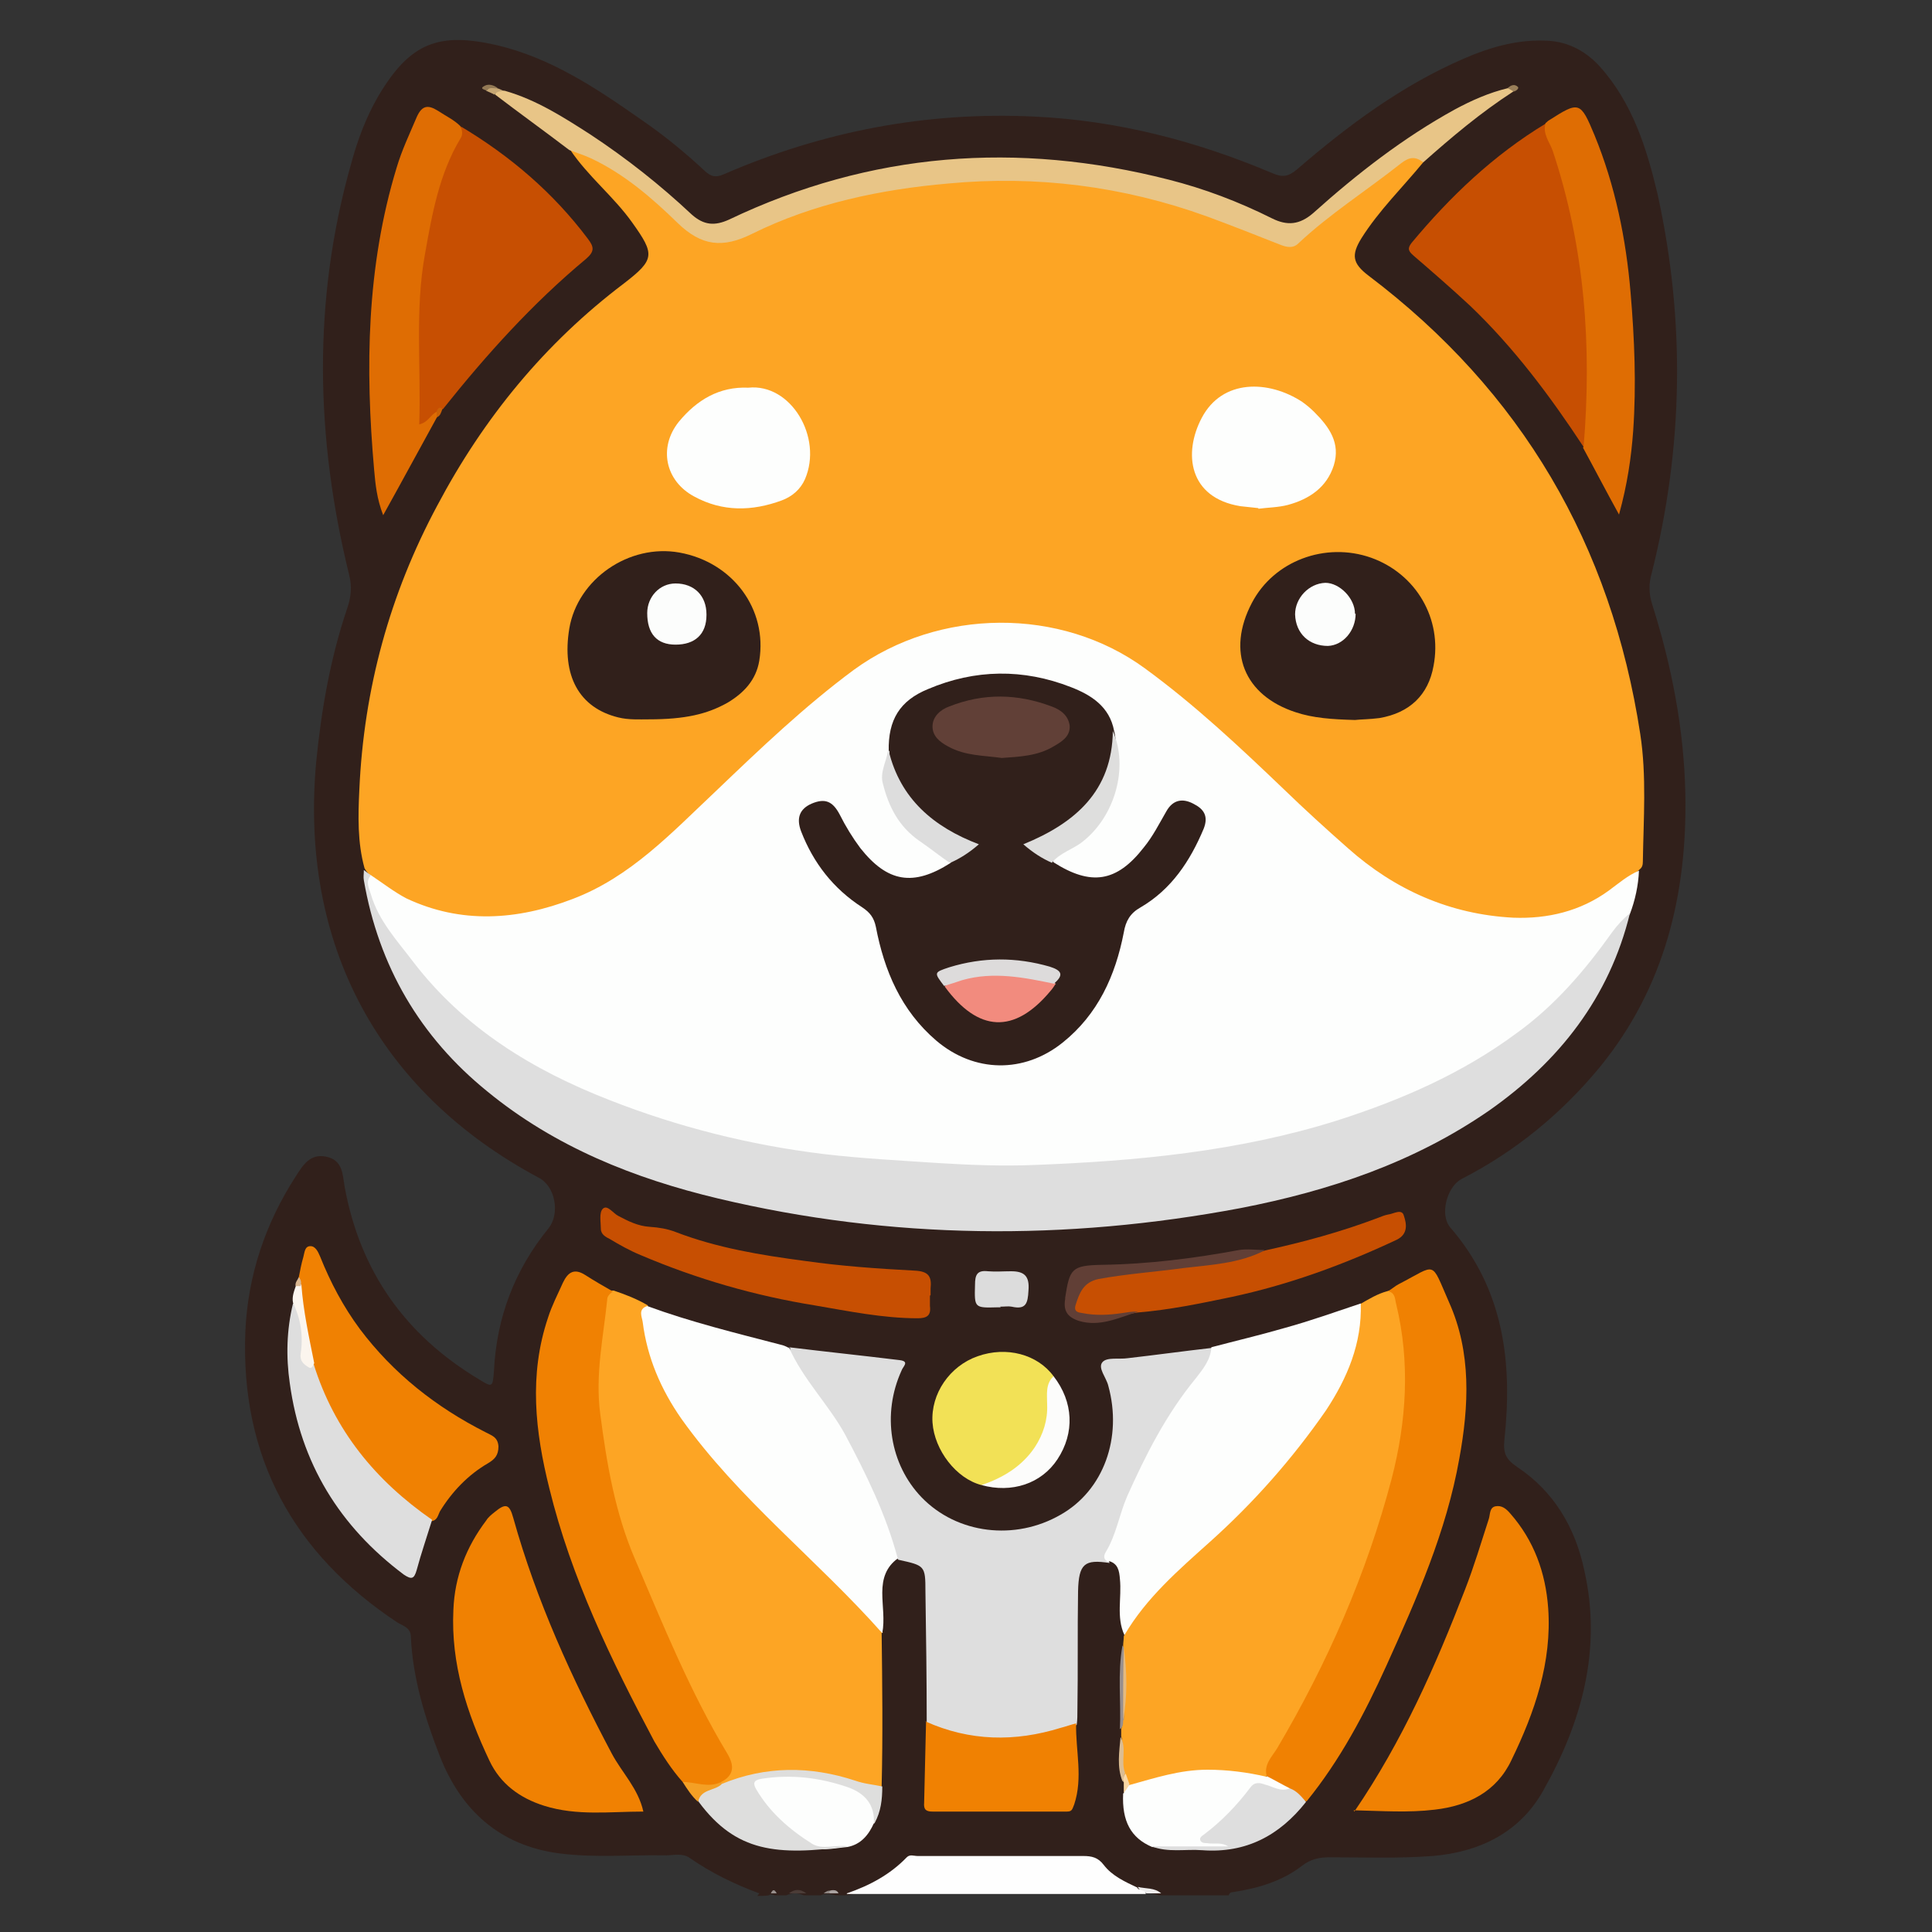 <?xml version="1.0" encoding="UTF-8"?>
<svg id="Layer_1" xmlns="http://www.w3.org/2000/svg" viewBox="0 0 30 30">
  <rect x="0" y="0" width="30" height="30" fill="#333333" stroke="none"/>
  <defs>
    <style>
      .cls-1 {
        fill: #978f8c;
      }

      .cls-2 {
        fill: #dbbd93;
      }

      .cls-3 {
        fill: #614037;
      }

      .cls-4 {
        fill: #988f8d;
      }

      .cls-5 {
        fill: #fcfdfc;
      }

      .cls-6 {
        fill: #937955;
      }

      .cls-7 {
        fill: #4b3c37;
      }

      .cls-8 {
        fill: #c74f02;
      }

      .cls-9 {
        fill: #d9b690;
      }

      .cls-10 {
        fill: #613f36;
      }

      .cls-11 {
        fill: #c6a774;
      }

      .cls-12 {
        fill: #f4a025;
      }

      .cls-13 {
        fill: #9a7f59;
      }

      .cls-14 {
        fill: #fad8a5;
      }

      .cls-15 {
        fill: #fdfefd;
      }

      .cls-16 {
        fill: #fcfcfb;
      }

      .cls-17 {
        fill: #fbf5ee;
      }

      .cls-18 {
        fill: #31201b;
      }

      .cls-19 {
        fill: #aaa3a1;
      }

      .cls-20 {
        fill: #f08102;
      }

      .cls-21 {
        fill: #e8c587;
      }

      .cls-22 {
        fill: #ddd;
      }

      .cls-23 {
        fill: #fda524;
      }

      .cls-24 {
        fill: #f2e156;
      }

      .cls-25 {
        fill: #8e8683;
      }

      .cls-26 {
        fill: #dedede;
      }

      .cls-27 {
        fill: #f28b7e;
      }

      .cls-28 {
        fill: #dcdcdc;
      }

      .cls-29 {
        fill: #fefefe;
      }

      .cls-30 {
        fill: #e5ba7e;
      }

      .cls-31 {
        fill: #dddbdb;
      }

      .cls-32 {
        fill: #cb6105;
      }

      .cls-33 {
        fill: #eeeded;
      }

      .cls-34 {
        fill: #dededd;
      }

      .cls-35 {
        fill: #df6d03;
      }
    </style>
  </defs>
  <path class="cls-18" d="M11.79,29.4c-.38-.14-.75-.32-1.08-.55-.11-.08-.25-.04-.38-.04-.55-.01-1.09.04-1.64-.03-.93-.12-1.53-.67-1.86-1.51-.23-.59-.42-1.21-.45-1.85,0-.14-.11-.17-.2-.22-1.62-1.07-2.45-2.57-2.37-4.53.04-.87.31-1.67.78-2.4.11-.17.22-.36.47-.31.26.05.26.27.29.46.24,1.32.94,2.31,2.09,3,.21.13.21.12.23-.13.04-.83.32-1.57.85-2.22.18-.23.1-.65-.15-.78-2.49-1.33-3.72-3.63-3.46-6.46.08-.81.22-1.61.48-2.38.06-.17.08-.34.03-.53-.52-2.12-.57-4.25.03-6.37.1-.37.23-.72.42-1.05.5-.85.95-1,1.84-.8.85.2,1.55.67,2.25,1.16.35.24.68.51.99.8.09.08.16.1.28.05,1.54-.67,3.15-.98,4.83-.9,1.29.06,2.52.38,3.7.88.16.07.25.05.38-.06.79-.68,1.62-1.3,2.59-1.72.39-.17.8-.29,1.23-.28.35,0,.64.14.88.4.51.57.73,1.27.9,1.99.43,1.96.4,3.92-.09,5.87-.05.17-.05.33.01.51.3.95.49,1.93.51,2.93.03,1.55-.32,3-1.32,4.23-.6.73-1.32,1.32-2.16,1.75-.22.12-.34.55-.17.75.83.96.97,2.09.84,3.3-.02.2.02.3.2.42.57.38.9.94,1.04,1.6.28,1.23-.04,2.37-.64,3.43-.36.64-.98.95-1.72,1.01-.53.04-1.06.02-1.6.02-.16,0-.29.03-.42.13-.31.24-.68.35-1.07.41-.03,0-.06.01-.07.05h-1.09c-.13-.05-.26-.03-.39-.06-.2-.08-.38-.18-.53-.34-.09-.09-.2-.13-.33-.13h-2.45c-.12,0-.23.02-.31.11-.24.23-.52.39-.86.42h-.14s-.08-.02-.13-.02c-.03,0-.07,0-.1.02h-.27c-.09-.04-.18-.04-.27,0h-.18s-.06-.03-.09,0c-.06.01-.13.01-.18.01Z"/>
  <path class="cls-29" d="M13.15,29.4c.35-.12.67-.29.93-.56.05-.05.11-.02.17-.02.86,0,1.71,0,2.57,0,.13,0,.23.02.32.14.13.17.33.26.52.35.02.07.15-.02.13.1-1.54,0-3.09,0-4.64,0Z"/>
  <path class="cls-33" d="M17.8,29.4c-.03-.06-.11-.03-.13-.1.12.03.26.01.36.1h-.23Z"/>
  <path class="cls-7" d="M12.25,29.4c.09-.07.18-.07.27,0h-.27Z"/>
  <path class="cls-19" d="M12.88,29.36s.11-.04.14.04h-.14s-.02-.02-.01-.03c0,0,.01-.01.01-.01Z"/>
  <path class="cls-1" d="M11.97,29.4c.03-.07.06-.06.09,0h-.09Z"/>
  <path class="cls-25" d="M12.88,29.36s0,.02,0,.04h-.09s.06-.05.09-.04Z"/>
  <path class="cls-23" d="M22.1,2.52c-.32.39-.69.75-.96,1.18-.16.26-.14.39.11.58,2.38,1.8,3.77,4.18,4.22,7.12.1.65.05,1.32.04,1.98,0,.05-.01.09-.05.12-.42.42-.92.71-1.53.77-1.22.12-2.22-.36-3.11-1.14-.83-.72-1.57-1.54-2.42-2.24-.53-.43-1.07-.86-1.75-1.03-1.15-.31-2.24-.16-3.24.51-.54.36-1.01.8-1.49,1.23-.69.61-1.27,1.33-2.03,1.86-.49.34-1.01.65-1.62.73-.89.11-1.76.1-2.48-.56-.05-.04-.1-.09-.13-.15-.11-.4-.1-.81-.08-1.22.07-1.56.47-3.03,1.21-4.41.72-1.36,1.67-2.52,2.9-3.45.48-.37.48-.45.13-.94-.29-.41-.69-.72-.97-1.14.12-.07.22,0,.32.05.42.19.77.48,1.11.78.18.16.36.3.54.45.17.15.34.17.54.08.57-.25,1.15-.47,1.76-.62,1.01-.25,2.03-.37,3.07-.3,1.17.08,2.29.36,3.36.83.08.03.16.06.23.09.19.09.33.03.49-.1.48-.42,1.01-.78,1.52-1.16.13-.09.24-.07.31.08Z"/>
  <path class="cls-15" d="M5.76,13.59c.18.12.36.26.55.36.85.4,1.72.34,2.58.01.9-.34,1.54-1.03,2.22-1.67.69-.66,1.38-1.32,2.15-1.89,1.32-.96,3.21-.98,4.52-.02.78.57,1.47,1.22,2.16,1.88.32.31.65.61.99.91.73.65,1.59,1.03,2.57,1.08.53.02,1.04-.1,1.48-.42.15-.11.3-.24.47-.31-.01.23-.06.46-.14.67-.77,1.22-1.8,2.13-3.11,2.73-1.35.62-2.77.95-4.23,1.11-.96.11-1.93.17-2.91.13-1.76-.06-3.49-.25-5.17-.84-1.13-.4-2.17-.94-3.02-1.77-.47-.46-.91-.96-1.13-1.6-.03-.1-.04-.21-.06-.31-.01-.07.02-.08.08-.05Z"/>
  <path class="cls-26" d="M5.76,13.59c-.09.1-.03.2,0,.3.12.41.41.72.66,1.05.79,1.03,1.86,1.68,3.04,2.14,1.07.42,2.18.7,3.33.84.59.07,1.19.1,1.78.14.49.03.99.05,1.48.03,1.6-.06,3.18-.21,4.71-.69,1-.32,1.94-.73,2.78-1.35.6-.43,1.07-.98,1.49-1.57.08-.11.17-.21.28-.3-.32,1.31-1.1,2.3-2.18,3.06-1.17.81-2.48,1.25-3.87,1.52-2.71.51-5.42.49-8.11-.15-1.3-.31-2.53-.8-3.58-1.66-1.05-.85-1.69-1.95-1.92-3.28-.01-.05,0-.1,0-.16.04.03.08.06.12.09Z"/>
  <path class="cls-23" d="M13.69,25.35c.01.8.02,1.59,0,2.39-.11.06-.22.03-.33,0-.21-.05-.41-.1-.62-.15-.42-.09-.83-.05-1.23.08-.09.03-.18.08-.29.05-.02-.01-.03-.03-.03-.06.15-.18.11-.36,0-.54-.57-.93-.96-1.94-1.39-2.94-.4-.94-.57-1.95-.57-2.97,0-.35.1-.69.15-1.03.01-.08.05-.15.15-.14.18.06.36.13.53.23-.04.52.13.99.39,1.42.29.47.66.88,1.02,1.31.56.65,1.24,1.18,1.82,1.81.16.17.33.32.42.54Z"/>
  <path class="cls-23" d="M21.12,20.25c.14-.08.27-.16.42-.2.14-.04.15.07.17.15.1.5.17.99.14,1.51-.06.79-.22,1.55-.49,2.28-.39,1.05-.82,2.09-1.4,3.05-.11.18-.18.38-.3.55-.28.02-.55-.06-.83-.06-.35,0-.69.05-1.03.16-.08.02-.16.06-.24.04-.08-.04-.1-.11-.11-.2-.05-.19.01-.38-.04-.57v-.12c.03-.05.01-.12.03-.17.02-.35,0-.7,0-1.04,0-.02,0-.05,0-.07,0-.05.01-.1.01-.15.16-.44.47-.76.81-1.05.84-.73,1.61-1.53,2.25-2.43.33-.46.52-.98.57-1.54,0-.06,0-.1.04-.13Z"/>
  <path class="cls-26" d="M12.25,20.92c.57.07,1.15.13,1.72.2.16.02.05.1.03.16-.31.68-.18,1.46.31,1.97.55.57,1.45.68,2.16.27.67-.38.96-1.2.74-2-.03-.13-.17-.28-.09-.37.07-.08.26-.04.39-.06.44-.05.87-.11,1.31-.16.09.15-.02.26-.09.37-.17.28-.41.53-.57.82-.32.56-.61,1.13-.8,1.75-.03.09-.05.17-.1.25-.02.04-.05.13-.03.15-.39-.06-.48.01-.49.44-.01.61,0,1.23-.01,1.84,0,.08,0,.15-.01.23-.25.21-.55.23-.85.27-.44.06-.87,0-1.29-.15-.08-.03-.16-.06-.19-.15,0-.68-.01-1.36-.02-2.04,0-.4-.01-.4-.42-.49-.12-.14-.15-.33-.21-.5-.31-.83-.72-1.6-1.26-2.31-.11-.14-.24-.28-.21-.48Z"/>
  <path class="cls-15" d="M12.25,20.92c.22.5.61.88.87,1.35.33.62.64,1.25.82,1.93-.18.13-.24.31-.24.53,0,.21.04.42,0,.63-1.01-1.14-2.23-2.08-3.12-3.33-.32-.46-.53-.95-.6-1.5-.01-.08-.08-.2.07-.25.68.25,1.38.42,2.07.6.05.01.09.03.13.05Z"/>
  <path class="cls-15" d="M17.21,24.25s-.11-.03-.04-.15c.16-.26.21-.58.33-.86.29-.65.61-1.28,1.07-1.84.11-.14.23-.29.24-.48.38-.1.76-.19,1.14-.3.4-.11.79-.25,1.18-.38.02.62-.21,1.16-.54,1.66-.52.75-1.12,1.43-1.8,2.04-.49.44-.99.87-1.33,1.45-.13-.28-.04-.58-.07-.87-.01-.13-.03-.24-.17-.28Z"/>
  <path class="cls-20" d="M19.67,27.58c-.05-.18.08-.3.16-.43.78-1.32,1.39-2.71,1.78-4.19.23-.89.29-1.8.07-2.71-.02-.07-.01-.18-.13-.2.06-.03.11-.08.17-.11.6-.31.49-.38.78.28.35.78.31,1.61.16,2.43-.2,1.13-.66,2.17-1.13,3.21-.34.75-.72,1.47-1.24,2.11-.12,0-.18-.13-.29-.16-.11-.07-.26-.1-.33-.23Z"/>
  <path class="cls-20" d="M9.52,20.05s-.09.06-.09.12c-.06.59-.19,1.17-.11,1.78.1.77.23,1.54.54,2.26.44,1.03.86,2.07,1.44,3.03.11.19.09.33-.1.43-.2.19-.4.09-.6,0-.17-.19-.31-.41-.44-.63-.67-1.26-1.29-2.54-1.63-3.93-.22-.88-.32-1.76-.02-2.65.06-.19.15-.36.23-.54.08-.17.18-.23.35-.12.14.09.28.17.42.25Z"/>
  <path class="cls-20" d="M21.03,28.13c.75-1.1,1.26-2.26,1.72-3.45.14-.36.25-.73.37-1.1.02-.07.01-.17.1-.19.1-.02.17.04.23.11.37.42.55.92.59,1.47.06.84-.21,1.62-.57,2.36-.23.49-.67.71-1.19.77-.41.05-.82.02-1.26.01Z"/>
  <path class="cls-20" d="M9.99,28.13c-.52,0-1.03.07-1.54-.09-.38-.12-.68-.34-.85-.7-.35-.74-.6-1.5-.56-2.34.02-.52.2-.98.51-1.39.03-.05.08-.09.13-.13.17-.14.23-.13.29.09.36,1.29.91,2.49,1.53,3.66.16.3.41.54.49.9Z"/>
  <path class="cls-8" d="M24.59,6.94c-.52-.79-1.08-1.54-1.76-2.19-.29-.27-.59-.53-.88-.78-.08-.07-.1-.11-.03-.2.6-.72,1.27-1.36,2.08-1.85.29.63.46,1.3.56,1.98.14.88.16,1.76.14,2.65,0,.14,0,.29-.11.4Z"/>
  <path class="cls-8" d="M7.15,1.96c.77.46,1.44,1.03,1.98,1.75.09.12.11.19-.03.31-.83.69-1.55,1.49-2.22,2.33-.07.01-.09.09-.15.12-.03.04-.06.09-.1.12-.08.06-.14.03-.17-.06-.01-.04-.01-.07-.01-.11.01-.9-.06-1.8.12-2.69.12-.61.28-1.21.59-1.76Z"/>
  <path class="cls-21" d="M22.1,2.52c-.12-.09-.21-.09-.35.02-.53.42-1.1.78-1.59,1.24-.08.08-.18.06-.28.02-.38-.15-.76-.3-1.14-.44-1.3-.47-2.65-.64-4.02-.51-1.04.09-2.09.31-3.04.78-.46.23-.79.19-1.16-.17-.4-.39-.83-.76-1.34-1-.11-.05-.23-.09-.34-.13-.38-.29-.77-.57-1.15-.86.01-.11.09-.06.15-.06.49.14.91.41,1.33.68.56.37,1.08.78,1.57,1.24.19.17.36.18.58.08,2.2-1.05,4.48-1.22,6.83-.62.55.14,1.08.34,1.6.6.24.12.43.1.64-.08.68-.61,1.4-1.17,2.2-1.61.26-.14.53-.26.82-.33.05-.02.1-.03.09.05-.51.33-.96.71-1.41,1.11Z"/>
  <path class="cls-20" d="M4.64,19.83c.02-.1.04-.21.07-.31.02-.07.02-.17.11-.17.08,0,.12.09.15.16.16.4.36.78.62,1.13.52.69,1.18,1.21,1.95,1.6.09.05.19.07.2.22,0,.14-.06.2-.16.26-.31.18-.56.44-.75.75-.03.06-.04.14-.13.15-.3-.09-.51-.3-.71-.51-.56-.54-.98-1.18-1.18-1.94-.08-.38-.18-.76-.18-1.16,0-.06.02-.12.01-.18Z"/>
  <path class="cls-35" d="M7.15,1.96c.03.07.04.13,0,.19-.33.55-.44,1.17-.55,1.79-.16.87-.06,1.75-.09,2.65.14-.03.18-.16.28-.2.02.03.03.06,0,.08-.27.49-.54.99-.84,1.53-.1-.26-.12-.48-.14-.7-.14-1.58-.12-3.16.35-4.7.08-.27.2-.52.31-.78.08-.18.17-.2.33-.1.12.08.25.14.35.24Z"/>
  <path class="cls-35" d="M24.59,6.94c.13-1.56.02-3.1-.48-4.6-.05-.14-.16-.26-.11-.43.02-.01.03-.03.05-.04.47-.3.49-.3.71.23.32.78.49,1.61.56,2.45.06.71.09,1.42.04,2.14-.03.41-.09.83-.22,1.3-.21-.38-.38-.71-.56-1.04Z"/>
  <path class="cls-8" d="M14.44,20.12c0,.05,0,.11,0,.16.02.15-.05.19-.19.19-.54,0-1.07-.11-1.6-.2-.93-.15-1.83-.41-2.7-.78-.17-.07-.33-.16-.48-.25-.06-.03-.14-.07-.14-.16,0-.1-.03-.25.03-.31.07-.07.16.07.24.11.15.08.31.16.49.17.14.01.27.03.4.08.65.25,1.33.36,2.01.45.56.08,1.13.12,1.7.15.22.01.27.09.25.28,0,.04,0,.07,0,.1t0,0Z"/>
  <path class="cls-20" d="M14.37,26.73c.69.31,1.39.32,2.1.1.08-.02.16-.05.24-.07-.01.42.11.84-.03,1.26-.03.07-.03.11-.11.11h-2.09c-.1,0-.14-.03-.13-.14.01-.42.02-.85.03-1.27Z"/>
  <path class="cls-24" d="M15.24,23.06c-.39-.1-.73-.54-.76-.97-.03-.45.27-.88.7-1.03.45-.16.93-.03,1.18.31-.03.18-.05.36-.05.54,0,.56-.52,1.11-1.07,1.15Z"/>
  <path class="cls-8" d="M19.63,19.42c.6-.13,1.19-.29,1.77-.51.05-.02.1-.04.15-.05.09-.01.22-.1.25.02.04.12.07.28-.11.37-.83.39-1.68.7-2.57.89-.48.1-.96.2-1.45.24-.21.03-.41.1-.62.1-.15,0-.32.02-.39-.15-.05-.11.1-.38.24-.46.11-.06.23-.08.35-.1.5-.09,1.01-.1,1.51-.18.29-.05.59-.11.88-.17Z"/>
  <path class="cls-26" d="M4.87,21.18c.32,1.03.96,1.81,1.84,2.42-.08.26-.17.52-.24.78-.04.14-.08.15-.2.07-1-.75-1.6-1.73-1.77-2.97-.06-.41-.05-.83.05-1.24.12.02.12.12.13.2.02.19.08.38.06.57-.01.09.03.16.13.17Z"/>
  <path class="cls-15" d="M19.67,27.58c.12.06.24.13.36.19-.07.15-.19.07-.27.04-.18-.06-.3-.02-.41.13-.16.22-.38.39-.58.59.11.08.27,0,.38.17-.45,0-.85.02-1.26-.02-.33-.14-.47-.4-.45-.83.05-.03-.02-.15.09-.13.4-.11.79-.24,1.22-.24.31,0,.62.04.92.11Z"/>
  <path class="cls-15" d="M13.57,28.31c-.08.18-.2.33-.41.37-.23.02-.48.09-.68-.05-.31-.21-.6-.46-.78-.8-.08-.15-.02-.21.14-.24.54-.1,1.05.02,1.55.19.27.09.29.13.21.41-.01.04,0,.09-.03.13Z"/>
  <path class="cls-34" d="M13.57,28.31q.02-.41-.41-.56c-.44-.15-.88-.2-1.33-.13-.13.02-.14.07-.09.16.21.36.52.63.87.85.16.1.37.01.56.04-1.11.15-1.74.09-2.32-.69-.06-.12.03-.16.11-.2.08-.03.16-.07.25-.08.68-.28,1.37-.28,2.07-.05.14.05.28.06.42.09,0,.2-.02.39-.12.57Z"/>
  <path class="cls-26" d="M17.89,28.67h1.18c-.11-.07-.22-.03-.33-.05-.03,0-.08,0-.1-.04s.02-.07.05-.09c.28-.21.52-.46.73-.74.06-.08.14-.07.22-.04.13.03.24.12.39.06.11.04.18.13.25.21-.41.52-.93.8-1.61.75-.27-.02-.53.04-.79-.06Z"/>
  <path class="cls-16" d="M15.24,23.06c.33-.11.63-.29.83-.59.13-.2.2-.42.19-.66,0-.15-.03-.32.1-.44.31.4.33.88.06,1.29-.25.38-.71.53-1.18.4Z"/>
  <path class="cls-10" d="M19.63,19.42c-.39.2-.83.22-1.25.27-.44.06-.88.09-1.32.17-.24.05-.3.22-.36.41-.03.11.06.11.11.12.2.04.41.03.61,0,.08-.01.16-.03.25-.02-.3.09-.59.24-.92.14-.18-.06-.24-.16-.21-.34,0,0,0-.01,0-.02.07-.45.1-.5.57-.51.72-.01,1.43-.1,2.13-.23.13-.02.26,0,.39,0Z"/>
  <path class="cls-28" d="M15.54,20.3h-.05c-.36.01-.36.01-.35-.35,0-.15.03-.23.2-.21.12.01.24,0,.36,0,.2,0,.29.07.27.3-.01.2-.04.3-.26.25-.05-.01-.11,0-.18,0Z"/>
  <path class="cls-17" d="M4.87,21.18s-.02.09-.08.05c-.08-.05-.14-.1-.12-.22.04-.27,0-.53-.12-.78-.02-.1.02-.19.05-.28.03-.02.06-.02.08,0,.03.41.12.82.2,1.22Z"/>
  <path class="cls-12" d="M11.2,27.71c-.11.1-.32.07-.36.27-.1-.09-.17-.2-.24-.31.2,0,.4.1.6,0v.04Z"/>
  <path class="cls-4" d="M17.44,26.71c0,.05,0,.11-.05.14.02-.43-.04-.86.04-1.3,0,0,.01.02.02.03.01.38.03.75,0,1.13Z"/>
  <path class="cls-2" d="M17.4,26.97c.1.18,0,.38.07.56-.03.04.01.1-.04.13-.09-.22-.05-.46-.03-.69Z"/>
  <path class="cls-14" d="M17.44,27.67s0-.1.04-.13c.02.06.04.11.06.17-.03.05-.06.09-.09.13,0-.06,0-.12,0-.17Z"/>
  <path class="cls-11" d="M7.83,1.41c-.05.01-.11,0-.15.06-.04-.02-.08-.04-.13-.06.04-.1.11-.06.17-.04.04.01.07.03.1.04Z"/>
  <path class="cls-6" d="M7.73,1.37c-.06.01-.13-.03-.17.04-.03-.02-.13-.03-.03-.08.06-.03.14-.01.2.04Z"/>
  <path class="cls-9" d="M4.67,19.97s-.05,0-.08,0c-.01-.06.03-.09.05-.14.04.05.04.09.03.14Z"/>
  <path class="cls-32" d="M6.78,6.47v-.08s.03-.1.09-.04c-.02.05-.03.11-.09.13Z"/>
  <path class="cls-13" d="M23.5,1.42s-.06-.04-.09-.05c.05-.05.11-.07.16-.02.02.02-.02.06-.06.07Z"/>
  <path class="cls-18" d="M21.04,11.18c-.36-.01-.65-.03-.92-.12-.8-.26-1.08-.94-.68-1.7.34-.65,1.14-.95,1.85-.7.7.25,1.11.95.97,1.68-.08.45-.37.73-.84.81-.15.02-.3.02-.38.03Z"/>
  <path class="cls-18" d="M10.07,11.17c-.14,0-.31.01-.47-.03-.61-.15-.88-.65-.76-1.38.13-.77.93-1.32,1.71-1.18.83.15,1.37.88,1.24,1.68-.05.3-.24.5-.49.65-.32.18-.66.26-1.23.26Z"/>
  <path class="cls-15" d="M11.62,6.02c.66-.07,1.16.77.88,1.42-.07.16-.2.27-.36.33-.46.17-.92.18-1.36-.06-.45-.24-.56-.76-.24-1.16.28-.34.63-.55,1.08-.53Z"/>
  <path class="cls-15" d="M19.54,7.89c-.1-.01-.19-.02-.28-.03-.8-.13-.89-.82-.6-1.37.32-.61,1.04-.59,1.56-.25.07.05.13.1.19.16.23.23.41.48.3.83-.11.34-.38.52-.71.61-.15.04-.31.04-.46.06Z"/>
  <path class="cls-18" d="M13.8,11.66c-.01-.48.17-.78.61-.96.73-.31,1.48-.32,2.22-.03.31.12.6.3.67.68.06.24.02.46-.07.68-.2.48-.56.79-1.02,1.01-.05.02-.12.03-.15.09.07.12.24.13.3.26.58.37.98.31,1.4-.23.14-.17.24-.37.35-.56.1-.18.25-.21.42-.12.16.08.24.19.16.39-.21.5-.5.94-.98,1.22-.16.09-.23.21-.26.39-.13.67-.4,1.27-.95,1.71-.6.48-1.37.47-1.96-.03-.55-.47-.81-1.09-.94-1.77-.03-.14-.09-.22-.21-.3-.45-.29-.76-.69-.95-1.18-.08-.21-.02-.35.16-.43.21-.09.33-.04.44.17.09.18.2.36.32.52.42.53.82.6,1.4.23.06-.14.22-.15.31-.28-.22-.11-.44-.22-.62-.37-.22-.18-.4-.39-.53-.64-.07-.14-.11-.29-.11-.45Z"/>
  <path class="cls-34" d="M16.34,13.4c-.16-.07-.3-.16-.45-.29.81-.33,1.38-.83,1.39-1.76.25.57.03,1.33-.47,1.72-.15.12-.35.17-.48.33Z"/>
  <path class="cls-22" d="M13.8,11.66c.18.74.69,1.18,1.4,1.45-.15.13-.29.22-.45.29-.16-.11-.31-.23-.47-.34-.32-.22-.48-.53-.57-.89-.05-.17.05-.34.08-.51Z"/>
  <path class="cls-30" d="M17.44,26.71c0-.38,0-.75.01-1.13.05.38.06.75-.01,1.13Z"/>
  <path class="cls-5" d="M21.05,9.53c0,.26-.19.49-.43.5-.29,0-.5-.19-.51-.49,0-.25.21-.48.47-.49.22,0,.46.24.46.48Z"/>
  <path class="cls-5" d="M10.97,9.55c0,.3-.18.46-.48.46-.29,0-.44-.17-.44-.49,0-.25.19-.46.44-.46.29,0,.48.19.48.48Z"/>
  <path class="cls-3" d="M15.56,11.77c-.28-.04-.57-.03-.84-.18-.13-.07-.24-.16-.24-.31,0-.15.12-.26.26-.31.53-.21,1.06-.2,1.59,0,.14.05.26.14.28.3.01.17-.13.25-.25.32-.25.15-.53.16-.81.18Z"/>
  <path class="cls-27" d="M16.39,15.28s-.05.08-.08.11c-.56.67-1.12.64-1.64-.07.04-.08.12-.11.2-.14.49-.14.98-.1,1.46.05.03,0,.05.03.07.06Z"/>
  <path class="cls-31" d="M16.39,15.28c-.48-.1-.96-.2-1.45-.06-.09.03-.18.06-.28.09-.16-.21-.16-.21.08-.29.52-.16,1.04-.16,1.56-.01.19.06.22.13.07.26Z"/>
</svg>